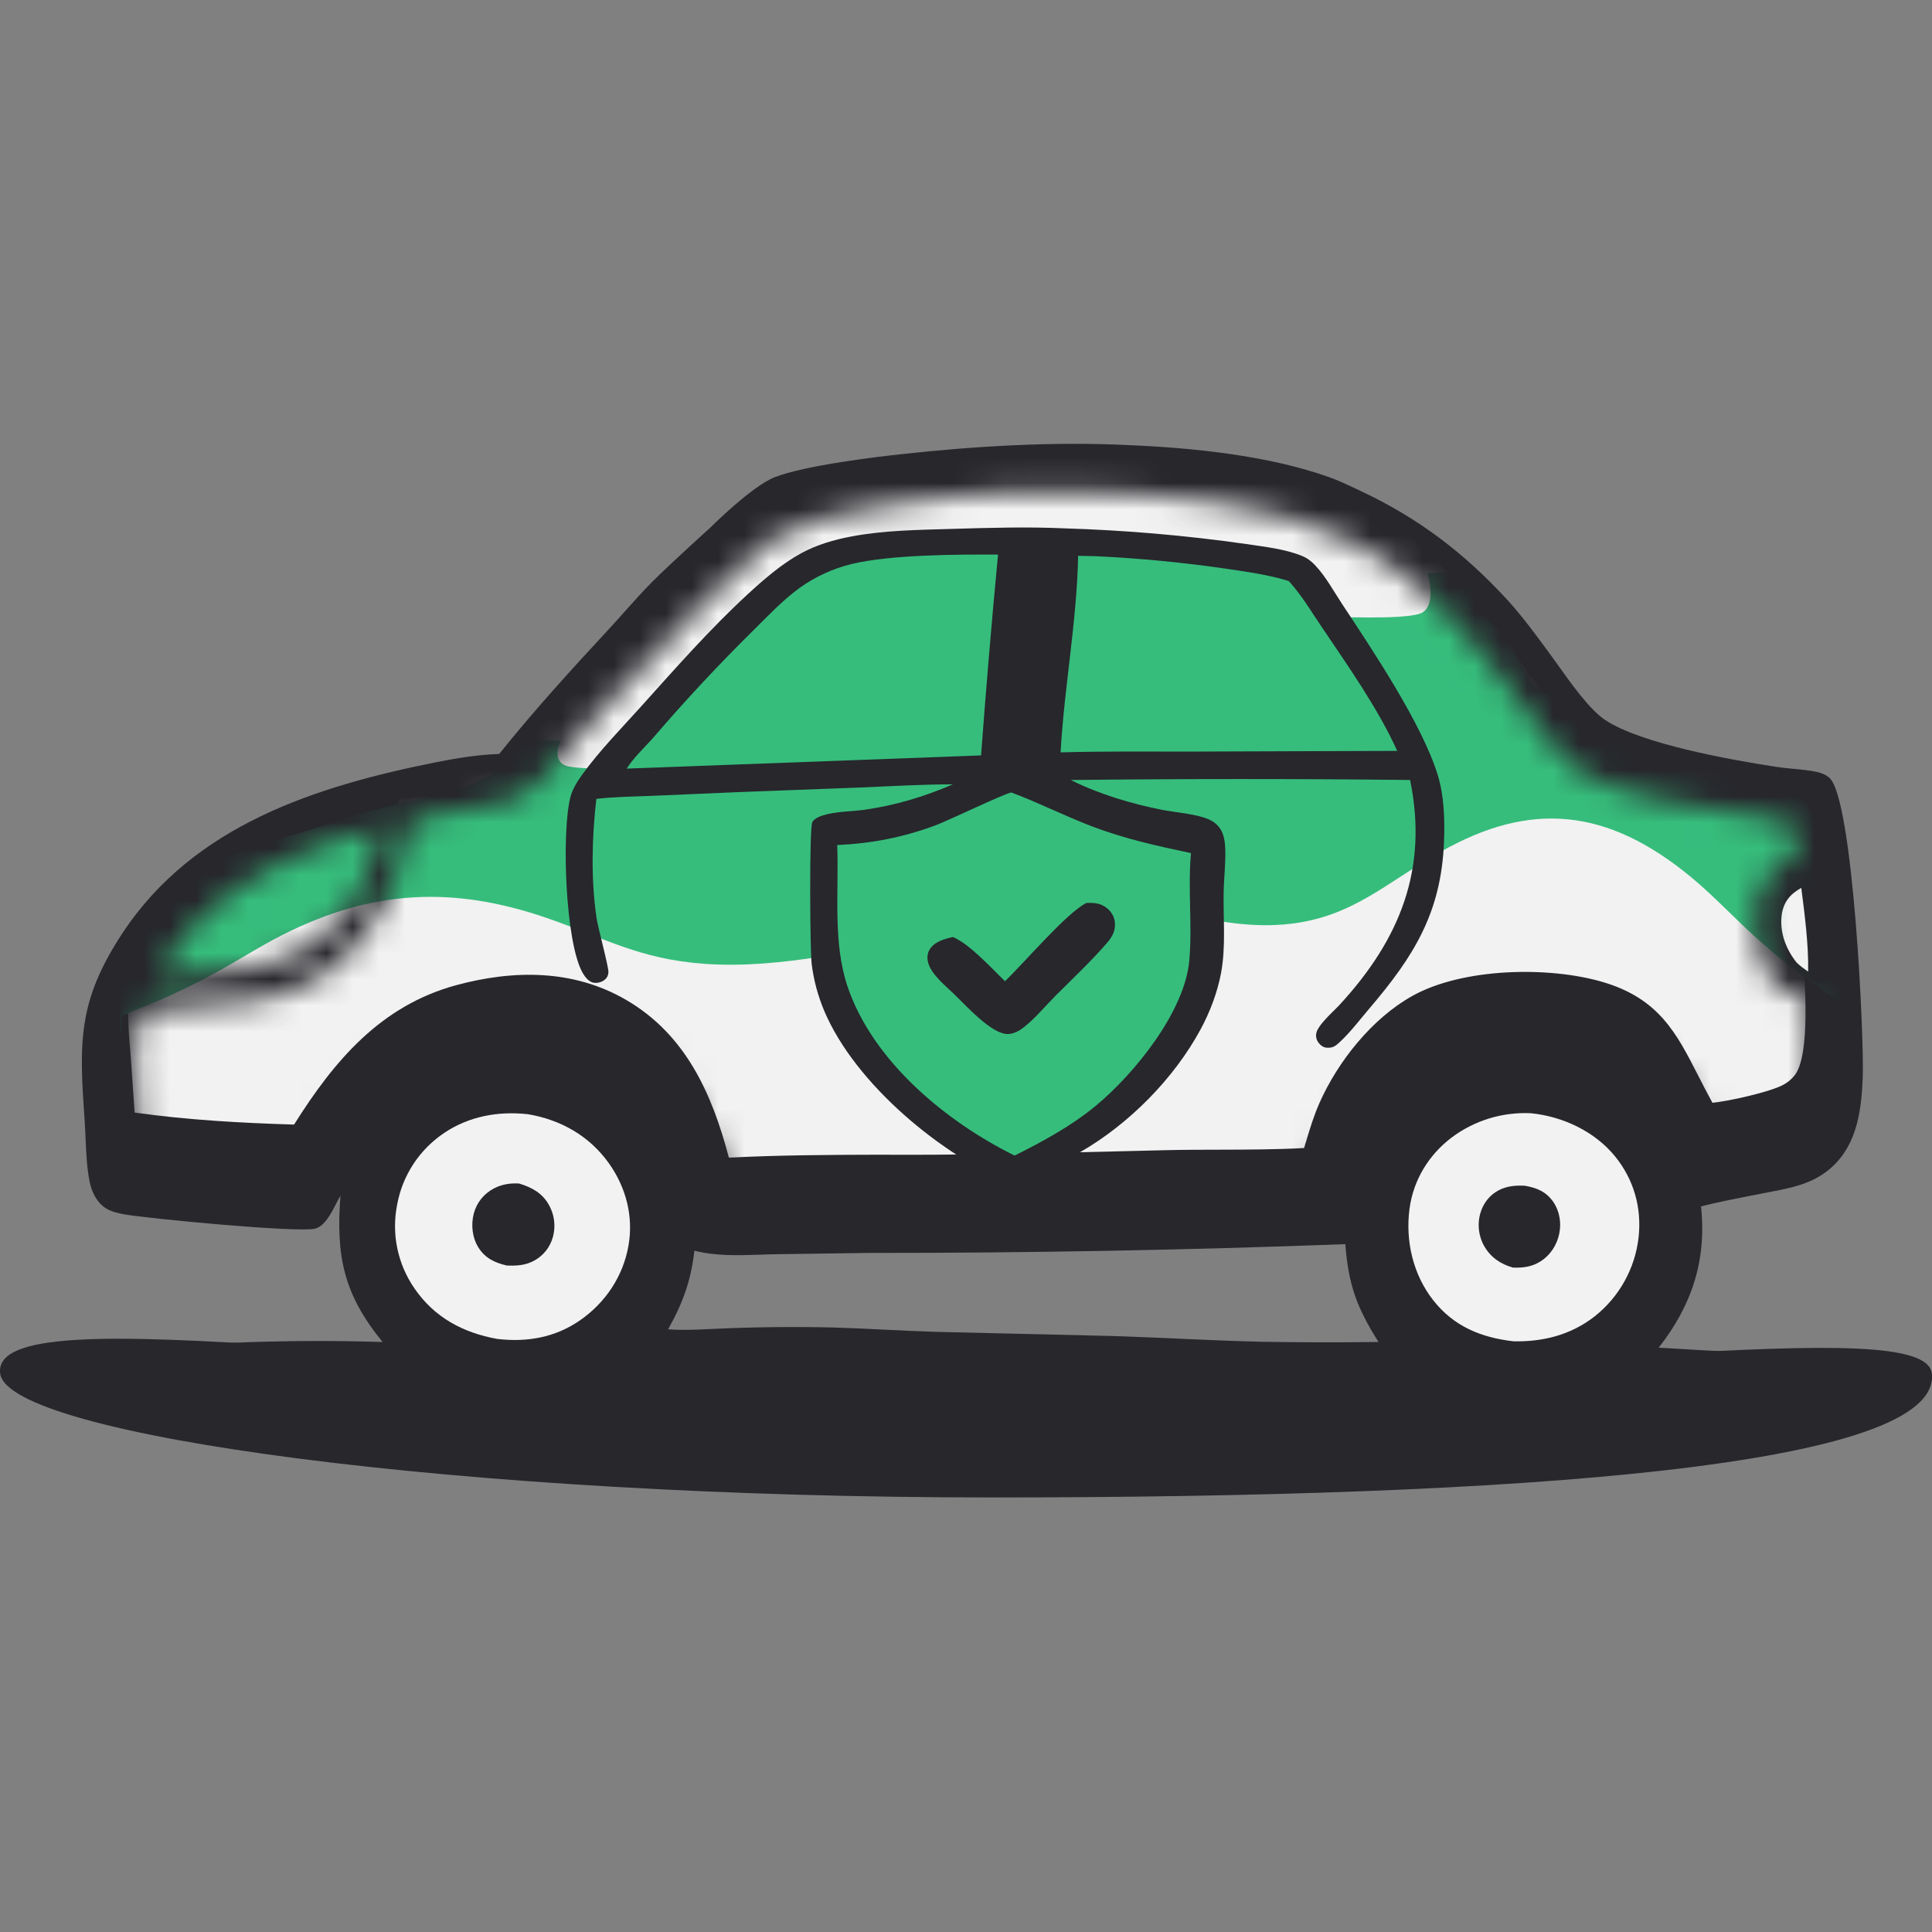 <svg width="74" height="74" viewBox="0 0 74 74" fill="none" xmlns="http://www.w3.org/2000/svg">
<rect x="0" y="0" width="74" height="74" fill="#808080" stroke="none"/>
<g clip-path="url(#clip0_7233_117632)">
<path d="M73.993 52.608C74.389 56.169 58.31 57.356 37.989 57.356C17.667 57.356 0.303 54.982 0.006 52.608C-0.389 49.443 17.667 52.917 37.989 52.917C58.31 52.917 73.729 50.234 73.993 52.608Z" fill="#27272C"/>
<path fill-rule="evenodd" clip-rule="evenodd" d="M34.504 17.398C37.32 17.088 40.383 16.907 43.216 17.049C45.668 17.149 48.586 17.447 50.908 18.276C51.262 18.402 51.604 18.564 51.944 18.725C52.005 18.753 52.066 18.782 52.127 18.811C54.322 19.842 56.072 21.173 57.71 22.951C58.264 23.552 58.759 24.223 59.245 24.883C59.28 24.93 59.315 24.978 59.35 25.026C59.446 25.155 59.552 25.305 59.668 25.467C60.192 26.203 60.893 27.187 61.48 27.577C62.859 28.496 66.319 29.108 68.012 29.37C68.229 29.404 68.451 29.425 68.674 29.446C68.986 29.475 69.298 29.504 69.598 29.569C69.772 29.607 69.941 29.676 70.074 29.796C70.981 30.615 71.41 39.775 71.346 41.302C71.294 42.53 71.133 43.811 70.177 44.691C69.885 44.96 69.546 45.161 69.176 45.304C68.747 45.471 68.293 45.558 67.841 45.645C67.751 45.662 67.662 45.679 67.573 45.697C67.411 45.729 67.249 45.76 67.088 45.792C66.44 45.919 65.793 46.045 65.153 46.207C65.373 48.263 64.805 49.999 63.531 51.619C65.742 51.758 67.955 51.863 70.169 51.934C70.49 51.947 70.816 51.951 71.141 51.954C71.815 51.962 72.493 51.97 73.15 52.053C73.375 52.082 73.627 52.117 73.788 52.292C73.914 52.428 74.007 52.613 73.99 52.802C73.972 53.011 73.841 53.188 73.678 53.31C73.396 53.52 73.012 53.527 72.644 53.533C72.483 53.536 72.326 53.539 72.182 53.559C72.014 53.582 71.84 53.646 71.681 53.705L71.68 53.705C71.328 53.835 71.02 53.975 70.714 54.114C70.264 54.318 69.82 54.52 69.247 54.685C67.987 55.048 66.653 55.214 65.354 55.365C64.516 55.465 63.676 55.547 62.834 55.611C61.992 55.674 61.149 55.719 60.306 55.746C59.462 55.772 58.618 55.78 57.774 55.77C56.93 55.759 56.086 55.73 55.244 55.683C54.606 55.652 53.973 55.614 53.343 55.576C51.435 55.462 49.548 55.349 47.61 55.444C45.584 55.543 43.542 55.665 41.528 55.911C40.97 55.979 40.412 56.057 39.853 56.136C38.308 56.355 36.76 56.574 35.199 56.565C33.98 56.558 32.784 56.386 31.588 56.214C30.367 56.038 29.146 55.863 27.901 55.863C26.944 55.863 25.988 55.904 25.035 55.988C24.81 56.007 24.586 56.027 24.362 56.046C23.327 56.138 22.298 56.228 21.254 56.189C20.195 56.15 19.145 56.001 18.095 55.853C17.428 55.759 16.761 55.665 16.091 55.598C15.412 55.531 14.73 55.492 14.047 55.452C12.906 55.386 11.764 55.321 10.64 55.125C9.804 54.979 8.98 54.779 8.156 54.579C7.22 54.352 6.283 54.125 5.328 53.977C4.69 53.879 4.049 53.812 3.405 53.776C3.276 53.77 3.143 53.767 3.008 53.765C2.7 53.759 2.384 53.754 2.099 53.692C1.909 53.652 1.728 53.57 1.586 53.435C1.451 53.307 1.369 53.133 1.365 52.946C1.365 52.916 1.367 52.886 1.369 52.856C1.372 52.826 1.377 52.796 1.383 52.767C1.389 52.737 1.396 52.708 1.405 52.679C1.414 52.651 1.425 52.622 1.436 52.595C1.448 52.567 1.462 52.54 1.476 52.514C1.491 52.487 1.507 52.462 1.525 52.437C1.542 52.413 1.561 52.389 1.581 52.367C1.6 52.344 1.621 52.322 1.643 52.302C1.787 52.167 1.967 52.085 2.155 52.032C2.382 51.968 2.617 51.948 2.852 51.928C2.95 51.919 3.049 51.911 3.146 51.899C3.295 51.882 3.443 51.863 3.59 51.844C3.876 51.808 4.161 51.772 4.447 51.744C6.143 51.577 7.843 51.465 9.546 51.408C11.249 51.351 12.952 51.349 14.656 51.403C13.159 49.572 12.864 48.116 13.04 45.796C12.99 45.879 12.938 45.981 12.882 46.09C12.681 46.481 12.429 46.971 12.069 47.06C11.407 47.223 5.644 46.672 4.752 46.511C4.524 46.47 4.276 46.412 4.076 46.292C3.722 46.08 3.519 45.676 3.438 45.285C3.328 44.755 3.302 44.175 3.278 43.611C3.268 43.385 3.258 43.161 3.243 42.943C3.036 39.959 2.953 38.365 4.707 35.718C7.441 31.592 12.122 30.108 16.737 29.189C17.511 29.034 18.331 28.905 19.12 28.879C20.45 27.219 21.868 25.663 23.313 24.105C23.518 23.883 23.721 23.656 23.924 23.429C24.274 23.037 24.625 22.644 24.993 22.275C25.699 21.567 27.185 20.229 27.185 20.229C27.185 20.229 28.799 18.614 29.679 18.276C30.876 17.815 33.635 17.493 34.504 17.398ZM33.254 47.99C39.348 47.994 45.44 47.882 51.529 47.654C51.65 49.215 51.964 50.072 52.799 51.401C51.29 51.421 49.781 51.419 48.271 51.392C47.226 51.366 46.181 51.32 45.136 51.274C44.291 51.237 43.447 51.199 42.602 51.172L35.884 51.014C35.222 50.995 34.562 50.963 33.902 50.93C33.242 50.898 32.583 50.866 31.923 50.847C30.392 50.81 28.862 50.828 27.333 50.9C27.267 50.903 27.202 50.906 27.136 50.909C26.621 50.932 26.102 50.955 25.589 50.915C26.148 49.925 26.471 49.043 26.596 47.903C27.413 48.113 28.258 48.085 29.098 48.057C29.313 48.05 29.527 48.042 29.741 48.039L33.254 47.99Z" fill="#27272C"/>
<path d="M68.993 34.007C68.906 34.059 68.819 34.112 68.738 34.174C68.442 34.397 68.282 34.702 68.24 35.069C68.166 35.731 68.407 36.357 68.814 36.867C68.949 37.002 69.101 37.106 69.257 37.216C69.273 36.163 69.127 35.05 68.993 34.007Z" fill="#F2F2F2"/>
<path d="M58.644 42.64C58.576 42.636 58.508 42.634 58.44 42.634C58.373 42.633 58.305 42.635 58.237 42.637C58.169 42.639 58.102 42.644 58.034 42.649C57.966 42.654 57.899 42.661 57.832 42.67C57.764 42.678 57.697 42.688 57.63 42.699C57.564 42.71 57.497 42.723 57.431 42.737C57.364 42.751 57.298 42.767 57.233 42.784C57.167 42.801 57.102 42.819 57.037 42.839C56.972 42.859 56.908 42.88 56.844 42.903C56.78 42.926 56.717 42.95 56.654 42.975C56.591 43.001 56.529 43.027 56.467 43.056C56.405 43.084 56.344 43.113 56.284 43.144C56.224 43.175 56.164 43.207 56.105 43.24C56.046 43.273 55.987 43.308 55.93 43.344C55.872 43.38 55.816 43.417 55.76 43.455C55.704 43.493 55.649 43.533 55.595 43.574C54.716 44.245 54.133 45.202 53.987 46.302C53.825 47.53 54.124 48.821 54.896 49.803C55.686 50.809 56.738 51.235 57.98 51.376C59.113 51.396 60.171 51.129 61.077 50.422C61.135 50.376 61.192 50.328 61.247 50.28C61.303 50.231 61.358 50.181 61.411 50.13C61.464 50.078 61.516 50.026 61.567 49.972C61.618 49.918 61.667 49.863 61.715 49.807C61.763 49.75 61.81 49.693 61.855 49.634C61.9 49.575 61.944 49.516 61.986 49.455C62.028 49.394 62.069 49.333 62.108 49.27C62.147 49.207 62.185 49.143 62.221 49.078C62.257 49.014 62.291 48.948 62.324 48.882C62.357 48.816 62.388 48.749 62.417 48.681C62.447 48.613 62.475 48.544 62.501 48.475C62.527 48.406 62.551 48.336 62.574 48.265C62.596 48.195 62.617 48.124 62.637 48.053C62.656 47.981 62.673 47.909 62.689 47.837C62.704 47.764 62.718 47.692 62.73 47.619C62.742 47.546 62.752 47.472 62.761 47.399C62.888 46.268 62.583 45.184 61.865 44.297C61.084 43.335 59.861 42.764 58.644 42.64Z" fill="#F2F2F2"/>
<path d="M20.215 42.676C19.089 42.553 17.97 42.753 17.022 43.388C16.964 43.427 16.906 43.468 16.849 43.51C16.793 43.552 16.737 43.595 16.683 43.64C16.628 43.684 16.575 43.73 16.523 43.778C16.471 43.825 16.42 43.874 16.37 43.924C16.32 43.974 16.272 44.025 16.225 44.077C16.178 44.13 16.132 44.183 16.087 44.238C16.043 44.292 16 44.348 15.958 44.405C15.916 44.462 15.876 44.52 15.838 44.578C15.799 44.637 15.761 44.697 15.726 44.758C15.69 44.819 15.656 44.88 15.623 44.943C15.59 45.005 15.559 45.068 15.53 45.132C15.5 45.196 15.472 45.261 15.446 45.326C15.42 45.392 15.395 45.458 15.372 45.524C15.35 45.591 15.328 45.658 15.309 45.726C15.289 45.794 15.271 45.862 15.255 45.93C15.239 45.999 15.225 46.068 15.212 46.137C15.198 46.206 15.186 46.275 15.176 46.345C15.165 46.414 15.157 46.484 15.15 46.554C15.143 46.624 15.138 46.694 15.135 46.764C15.131 46.834 15.13 46.905 15.13 46.975C15.13 47.045 15.132 47.115 15.136 47.186C15.14 47.256 15.145 47.326 15.152 47.396C15.16 47.466 15.169 47.535 15.179 47.605C15.19 47.674 15.203 47.743 15.217 47.812C15.231 47.881 15.247 47.95 15.265 48.018C15.282 48.086 15.302 48.153 15.323 48.22C15.344 48.287 15.367 48.354 15.391 48.42C15.415 48.486 15.441 48.551 15.469 48.615C15.497 48.68 15.526 48.744 15.557 48.807C15.588 48.87 15.62 48.932 15.655 48.994C15.688 49.055 15.724 49.116 15.761 49.176C15.798 49.236 15.837 49.294 15.877 49.352C16.641 50.465 17.737 51.047 19.043 51.284C20.185 51.418 21.267 51.233 22.225 50.565C23.195 49.889 23.867 48.882 24.072 47.713C24.269 46.592 23.979 45.482 23.324 44.559C22.577 43.508 21.473 42.884 20.215 42.676Z" fill="#F2F2F2"/>
<path d="M58.406 45.416C58.061 45.399 57.725 45.424 57.413 45.585C57.06 45.767 56.811 46.085 56.702 46.465C56.694 46.491 56.687 46.517 56.681 46.544C56.675 46.57 56.669 46.597 56.664 46.624C56.659 46.65 56.655 46.677 56.652 46.704C56.648 46.731 56.645 46.758 56.643 46.785C56.64 46.812 56.639 46.839 56.638 46.867C56.637 46.894 56.637 46.921 56.637 46.948C56.638 46.975 56.639 47.002 56.641 47.029C56.642 47.057 56.645 47.084 56.648 47.111C56.651 47.138 56.655 47.164 56.659 47.191C56.664 47.218 56.669 47.245 56.675 47.271C56.68 47.298 56.687 47.324 56.694 47.35C56.701 47.377 56.709 47.403 56.717 47.429C56.725 47.455 56.734 47.48 56.744 47.505C56.754 47.531 56.764 47.556 56.775 47.581C56.786 47.606 56.797 47.63 56.809 47.655C56.822 47.679 56.834 47.703 56.848 47.727C57.096 48.162 57.475 48.416 57.948 48.551C58.34 48.566 58.69 48.521 59.025 48.302C59.392 48.062 59.638 47.674 59.724 47.247C59.809 46.827 59.734 46.377 59.486 46.024C59.213 45.637 58.852 45.495 58.406 45.416Z" fill="#27272C"/>
<path d="M19.881 45.331C19.545 45.311 19.218 45.361 18.917 45.52C18.536 45.721 18.259 46.06 18.148 46.477C18.033 46.912 18.087 47.41 18.331 47.792C18.591 48.199 18.958 48.365 19.408 48.472C19.785 48.486 20.118 48.471 20.46 48.286C20.502 48.263 20.544 48.237 20.584 48.21C20.624 48.183 20.663 48.154 20.7 48.122C20.738 48.091 20.773 48.058 20.808 48.024C20.841 47.989 20.874 47.953 20.904 47.915C20.935 47.877 20.963 47.837 20.99 47.797C21.016 47.756 21.041 47.714 21.063 47.671C21.085 47.628 21.106 47.584 21.124 47.538C21.142 47.493 21.157 47.447 21.171 47.4C21.178 47.375 21.185 47.349 21.191 47.323C21.197 47.297 21.203 47.271 21.207 47.244C21.212 47.218 21.217 47.192 21.22 47.165C21.224 47.139 21.227 47.112 21.229 47.085C21.231 47.059 21.233 47.032 21.233 47.005C21.234 46.978 21.235 46.952 21.234 46.925C21.234 46.898 21.233 46.871 21.231 46.845C21.229 46.818 21.227 46.791 21.224 46.765C21.221 46.738 21.217 46.712 21.213 46.685C21.208 46.659 21.203 46.633 21.198 46.607C21.192 46.581 21.186 46.555 21.179 46.529C21.172 46.503 21.164 46.477 21.156 46.452C21.148 46.426 21.139 46.401 21.13 46.376C21.12 46.351 21.11 46.326 21.099 46.302C21.089 46.277 21.077 46.253 21.065 46.229C21.054 46.205 21.041 46.181 21.028 46.158C20.774 45.695 20.367 45.478 19.881 45.331Z" fill="#27272C"/>
<mask id="mask0_7233_117632" style="mask-type:alpha" maskUnits="userSpaceOnUse" x="5" y="18" width="65" height="29">
<path fill-rule="evenodd" clip-rule="evenodd" d="M31.619 19.826C34.971 19.062 37.855 18.759 41.297 18.851C44.68 18.895 48.769 19.222 51.822 20.781C53.207 21.487 54.398 22.438 55.48 23.546C56.439 24.527 57.303 25.668 58.141 26.772C58.237 26.9 58.334 27.027 58.43 27.154C58.547 27.308 58.663 27.465 58.78 27.623C59.289 28.315 59.806 29.016 60.496 29.534C61.702 30.437 65.334 30.983 67.56 31.317C67.962 31.377 68.317 31.43 68.605 31.478C68.693 31.917 68.777 32.357 68.811 32.804C68.769 32.828 68.727 32.851 68.685 32.875C68.1 33.201 67.575 33.494 67.38 34.209C67.114 35.185 67.256 36.548 67.768 37.428C68.029 37.876 68.434 38.034 68.915 38.149C69.031 38.176 69.147 38.199 69.265 38.218C69.365 39.266 69.595 42.232 68.975 43.02C68.847 43.182 68.688 43.309 68.504 43.402C67.975 43.672 66.444 44.013 65.825 44.073C65.63 43.72 65.456 43.378 65.288 43.049C64.443 41.394 63.77 40.074 61.605 39.442C59.537 38.838 56.27 38.907 54.348 39.97C52.794 40.83 51.475 42.49 50.767 44.095C50.557 44.569 50.41 45.057 50.261 45.55C50.235 45.635 50.21 45.721 50.184 45.806C49.107 45.865 48.027 45.867 46.947 45.87C46.266 45.871 45.584 45.872 44.904 45.888C44.271 45.903 43.638 45.918 43.005 45.934C39.957 46.008 36.913 46.083 33.862 46.062C31.963 46.067 30.049 46.077 28.153 46.175C27.504 43.715 26.494 41.453 24.204 40.125C22.196 38.961 19.909 38.974 17.715 39.568C14.807 40.354 13.031 42.47 11.497 44.907C9.455 44.846 7.414 44.732 5.389 44.448L5.252 42.452C5.242 42.311 5.23 42.168 5.218 42.025C5.126 40.915 5.03 39.757 5.485 38.72C6.272 38.607 7.02 38.56 7.736 38.516C10.105 38.37 12.111 38.245 13.942 35.805C14.917 34.505 15.493 33.035 15.718 31.431C16.384 31.283 17.052 31.139 17.72 30.999C17.915 30.96 18.123 30.927 18.337 30.893C18.919 30.802 19.538 30.706 20.018 30.455C20.525 30.19 21.443 29.084 22.146 28.238C22.405 27.926 22.635 27.649 22.804 27.462C22.885 27.373 22.967 27.283 23.049 27.193C24.162 25.965 25.283 24.728 26.477 23.58C26.477 23.58 29.134 20.889 29.601 20.634C29.819 20.515 30.408 20.23 31.619 19.826ZM14.268 31.762C14.377 31.735 14.485 31.709 14.594 31.684C14.268 33.496 13.469 35.098 11.924 36.166C10.443 37.192 8.589 37.257 6.825 37.318C6.564 37.327 6.306 37.336 6.051 37.348C6.479 36.624 6.927 35.942 7.513 35.332C9.233 33.545 11.893 32.373 14.268 31.762Z" fill="#F2F2F2"/>
</mask>
<g mask="url(#mask0_7233_117632)">
<path fill-rule="evenodd" clip-rule="evenodd" d="M31.384 17.992C34.736 17.228 37.621 16.925 41.062 17.017C44.446 17.061 48.535 17.388 51.588 18.947C52.972 19.653 54.164 20.604 55.245 21.712C56.205 22.694 57.069 23.834 57.906 24.938C58.003 25.066 58.099 25.193 58.196 25.32C58.313 25.474 58.429 25.631 58.545 25.789C59.055 26.481 59.572 27.182 60.262 27.7C61.468 28.603 65.099 29.149 67.325 29.483C67.727 29.543 68.083 29.596 68.371 29.644C68.459 30.083 68.543 30.523 68.577 30.97C68.535 30.994 68.493 31.017 68.451 31.041C67.865 31.367 67.34 31.66 67.145 32.375C66.88 33.351 67.022 34.714 67.534 35.594C67.795 36.042 68.2 36.2 68.68 36.315C68.796 36.342 68.913 36.365 69.03 36.384C69.131 37.431 69.361 40.398 68.741 41.186C68.613 41.349 68.454 41.475 68.27 41.568C67.74 41.838 66.21 42.179 65.59 42.239C65.396 41.886 65.221 41.544 65.053 41.215C64.209 39.56 63.535 38.24 61.371 37.608C59.303 37.004 56.036 37.073 54.114 38.136C52.56 38.996 51.24 40.656 50.532 42.261C50.323 42.735 50.175 43.223 50.027 43.716C50.001 43.801 49.975 43.886 49.949 43.972C48.873 44.031 47.793 44.033 46.713 44.036C46.031 44.037 45.35 44.038 44.67 44.054C44.036 44.069 43.404 44.084 42.771 44.1C39.723 44.174 36.679 44.249 33.627 44.228C31.728 44.233 29.815 44.243 27.918 44.341C27.27 41.881 26.26 39.619 23.969 38.291C21.962 37.127 19.675 37.14 17.481 37.733C14.573 38.52 12.797 40.636 11.263 43.074C9.221 43.012 7.179 42.898 5.155 42.614L5.018 40.618C5.007 40.477 4.996 40.334 4.984 40.191C4.892 39.081 4.796 37.923 5.25 36.886C5.667 36.826 6.073 36.785 6.468 36.753C6.819 36.192 7.197 35.662 7.664 35.177C9.383 33.389 12.044 32.218 14.419 31.607C14.527 31.58 14.636 31.553 14.745 31.529C14.655 32.027 14.529 32.51 14.363 32.969C14.948 31.931 15.315 30.802 15.483 29.598C16.15 29.449 16.817 29.305 17.486 29.165C17.68 29.126 17.889 29.093 18.103 29.059C18.684 28.968 19.304 28.872 19.784 28.621C20.291 28.356 21.209 27.25 21.912 26.404C22.171 26.092 22.4 25.815 22.569 25.629C22.651 25.539 22.733 25.449 22.814 25.359C23.927 24.131 25.049 22.894 26.243 21.746C26.243 21.746 28.9 19.055 29.367 18.8C29.585 18.681 30.174 18.396 31.384 17.992Z" fill="#F2F2F2"/>
<path d="M55.945 21.844C55.525 21.899 55.105 21.936 54.683 21.954C54.77 22.333 54.865 22.781 54.722 23.16C54.647 23.357 54.525 23.457 54.379 23.506C53.652 23.745 51.166 23.615 50.323 23.618L39.335 23.574C38.984 25.291 38.577 27.079 38.496 28.875C38.423 30.47 38.595 32.177 38.728 33.761C38.831 33.611 38.933 33.636 39.076 33.635C39.718 33.634 40.376 33.761 41.012 33.881C43.817 34.414 46.583 35.72 49.437 35.383C51.826 35.1 53.088 33.816 55.182 32.625C58.63 30.663 61.577 30.95 64.786 33.607C65.697 34.362 66.536 35.282 67.434 36.07C68.073 36.635 68.728 37.157 69.401 37.635C69.83 37.942 70.283 38.213 70.701 38.548C70.706 38.897 70.701 39.253 70.722 39.6C70.798 38.861 69.954 35.105 69.957 34.354C69.978 28.078 66.663 30.869 63.096 29.108C61.969 28.552 60.611 27.153 59.464 26.686C58.225 26.183 58.374 25.101 57.296 24.061C56.739 23.524 56.314 22.633 55.945 21.844Z" fill="#36BD7C"/>
<path d="M20.145 28.301C20.586 28.336 21.028 28.359 21.47 28.371C21.379 28.612 21.279 28.897 21.43 29.139C21.508 29.264 21.636 29.328 21.789 29.358C22.553 29.511 25.163 29.428 26.048 29.43L37.586 29.402C37.954 30.494 38.382 31.632 38.467 32.775C38.543 33.79 38.363 34.876 38.223 35.885C38.115 35.789 38.008 35.805 37.858 35.805C37.184 35.804 36.492 35.884 35.825 35.961C32.88 36.3 29.976 37.131 26.979 36.916C24.471 36.737 23.145 35.92 20.947 35.162C17.326 33.913 14.232 34.096 10.862 35.787C9.905 36.267 9.024 36.853 8.082 37.354C7.411 37.713 6.723 38.045 6.017 38.35C5.566 38.545 5.09 38.718 4.651 38.931C4.646 39.153 4.651 39.379 4.63 39.6C4.55 39.13 4.604 38.579 4.601 38.101C4.578 34.107 7.461 33.112 11.207 31.991C12.389 31.637 13.544 31.206 14.748 30.909C16.049 30.588 17.595 30.373 18.727 29.712C19.312 29.37 19.758 28.803 20.145 28.301Z" fill="#36BD7C"/>
</g>
<path d="M39.755 21.22L39.17 21.239C39.146 22.22 39.034 23.204 38.959 24.182L38.616 28.8L39.166 28.891L39.562 28.969C39.676 28.192 39.718 27.389 39.798 26.605C39.987 24.822 40.143 23.035 40.266 21.246L39.755 21.22Z" fill="#27272C"/>
<path d="M40.789 20.238C39.355 20.172 37.906 20.215 36.472 20.258C35.184 20.296 33.873 20.309 32.603 20.549C31.946 20.673 31.287 20.865 30.697 21.185C29.941 21.596 29.258 22.19 28.626 22.773C27.19 24.097 25.871 25.596 24.566 27.048C23.803 27.896 22.974 28.739 22.305 29.662C22.127 29.907 21.933 30.213 21.854 30.509C21.501 31.827 21.646 36.1 22.32 37.269C22.408 37.421 22.552 37.611 22.74 37.641C22.888 37.663 23.06 37.618 23.174 37.517C23.261 37.441 23.292 37.36 23.304 37.247C23.323 37.056 22.902 35.537 22.845 35.138C22.633 33.645 22.67 32.095 22.841 30.599C23.544 30.516 24.276 30.512 24.984 30.482L28.304 30.339L32.945 30.163C34.129 30.115 35.312 30.042 36.497 30.042C35.412 30.512 34.31 30.842 33.14 31.012C32.617 31.087 32.012 31.074 31.511 31.234C31.385 31.273 31.166 31.366 31.111 31.496C30.996 31.767 31.024 36.398 31.089 36.924C31.128 37.232 31.187 37.536 31.267 37.836C31.348 38.135 31.448 38.428 31.568 38.714C32.747 41.511 36.07 44.277 38.865 45.404C39.736 45.03 40.561 44.603 41.379 44.126C43.238 43.056 44.964 41.317 45.987 39.424C46.345 38.761 46.626 38.021 46.767 37.279C46.958 36.264 46.851 35.225 46.868 34.199C46.877 33.629 46.953 33.053 46.929 32.483C46.922 32.31 46.9 32.135 46.846 31.97C46.754 31.693 46.559 31.495 46.292 31.381C45.8 31.169 45.032 31.122 44.49 31.015C43.349 30.789 42.12 30.422 41.075 29.906L41.015 29.876C45.347 29.828 49.679 29.827 54.01 29.875C54.713 33.296 53.61 35.993 51.304 38.493C51.074 38.742 50.458 39.271 50.413 39.594C50.395 39.726 50.43 39.849 50.514 39.952C50.596 40.053 50.694 40.123 50.827 40.13C51.038 40.141 51.136 40.078 51.289 39.939C51.71 39.557 52.082 39.059 52.452 38.625C54.15 36.634 55.202 34.961 55.309 32.24C55.342 31.402 55.315 30.471 55.063 29.664C54.456 27.718 52.58 24.91 51.418 23.154C51.09 22.657 50.775 22.072 50.364 21.642C50.212 21.483 50.063 21.37 49.858 21.288C49.206 21.025 48.429 20.942 47.735 20.838C45.431 20.509 43.115 20.309 40.789 20.238Z" fill="#27272C"/>
<path d="M41.965 21.303L41.295 21.289C41.246 23.805 40.764 26.308 40.623 28.818C42.29 28.77 43.962 28.788 45.63 28.787L52.082 28.765L53.516 28.761C52.802 27.171 51.62 25.489 50.639 24.036C50.238 23.444 49.847 22.781 49.361 22.254C48.628 22.026 47.823 21.911 47.065 21.798C45.373 21.549 43.673 21.384 41.965 21.303Z" fill="#36BD7C"/>
<path d="M38.227 21.242C36.641 21.234 34.122 21.244 32.624 21.601C32.444 21.645 32.267 21.697 32.093 21.758C31.919 21.818 31.747 21.887 31.58 21.964C31.412 22.041 31.248 22.126 31.088 22.219C30.929 22.312 30.774 22.412 30.624 22.52C29.986 22.983 29.426 23.58 28.865 24.134C27.53 25.452 26.251 26.823 25.028 28.247C24.694 28.629 24.269 29.012 24.006 29.439L37.577 28.934C37.767 26.368 37.984 23.804 38.227 21.242Z" fill="#36BD7C"/>
<path d="M38.739 30.354C38.542 30.361 36.31 31.435 35.828 31.614C34.591 32.073 33.385 32.307 32.067 32.367C32.136 34.14 31.889 36.101 32.468 37.801C33.441 40.654 36.221 42.954 38.861 44.261C39.935 43.726 41.036 43.127 41.963 42.361C43.459 41.125 45.386 38.736 45.554 36.781C45.672 35.418 45.493 34.041 45.617 32.676C44.336 32.407 43.056 32.121 41.83 31.654C40.785 31.255 39.785 30.746 38.739 30.354Z" fill="#36BD7C"/>
<path d="M41.61 34.586C41.913 34.575 42.153 34.588 42.398 34.783C42.571 34.922 42.682 35.112 42.703 35.334C42.732 35.641 42.604 35.881 42.41 36.106C41.795 36.818 41.094 37.473 40.43 38.139C40.034 38.536 39.643 39.015 39.2 39.359C39.034 39.488 38.826 39.6 38.611 39.606C37.98 39.626 36.974 38.483 36.521 38.055C36.191 37.735 35.698 37.345 35.558 36.899C35.501 36.718 35.511 36.522 35.613 36.359C35.797 36.063 36.181 35.962 36.499 35.89C37.14 36.157 37.974 37.083 38.494 37.582C39.21 36.899 40.863 34.954 41.61 34.586Z" fill="#27272C"/>
</g>
<defs>
<clipPath id="clip0_7233_117632">
<rect width="74" height="74" fill="white"/>
</clipPath>
</defs>
</svg>
